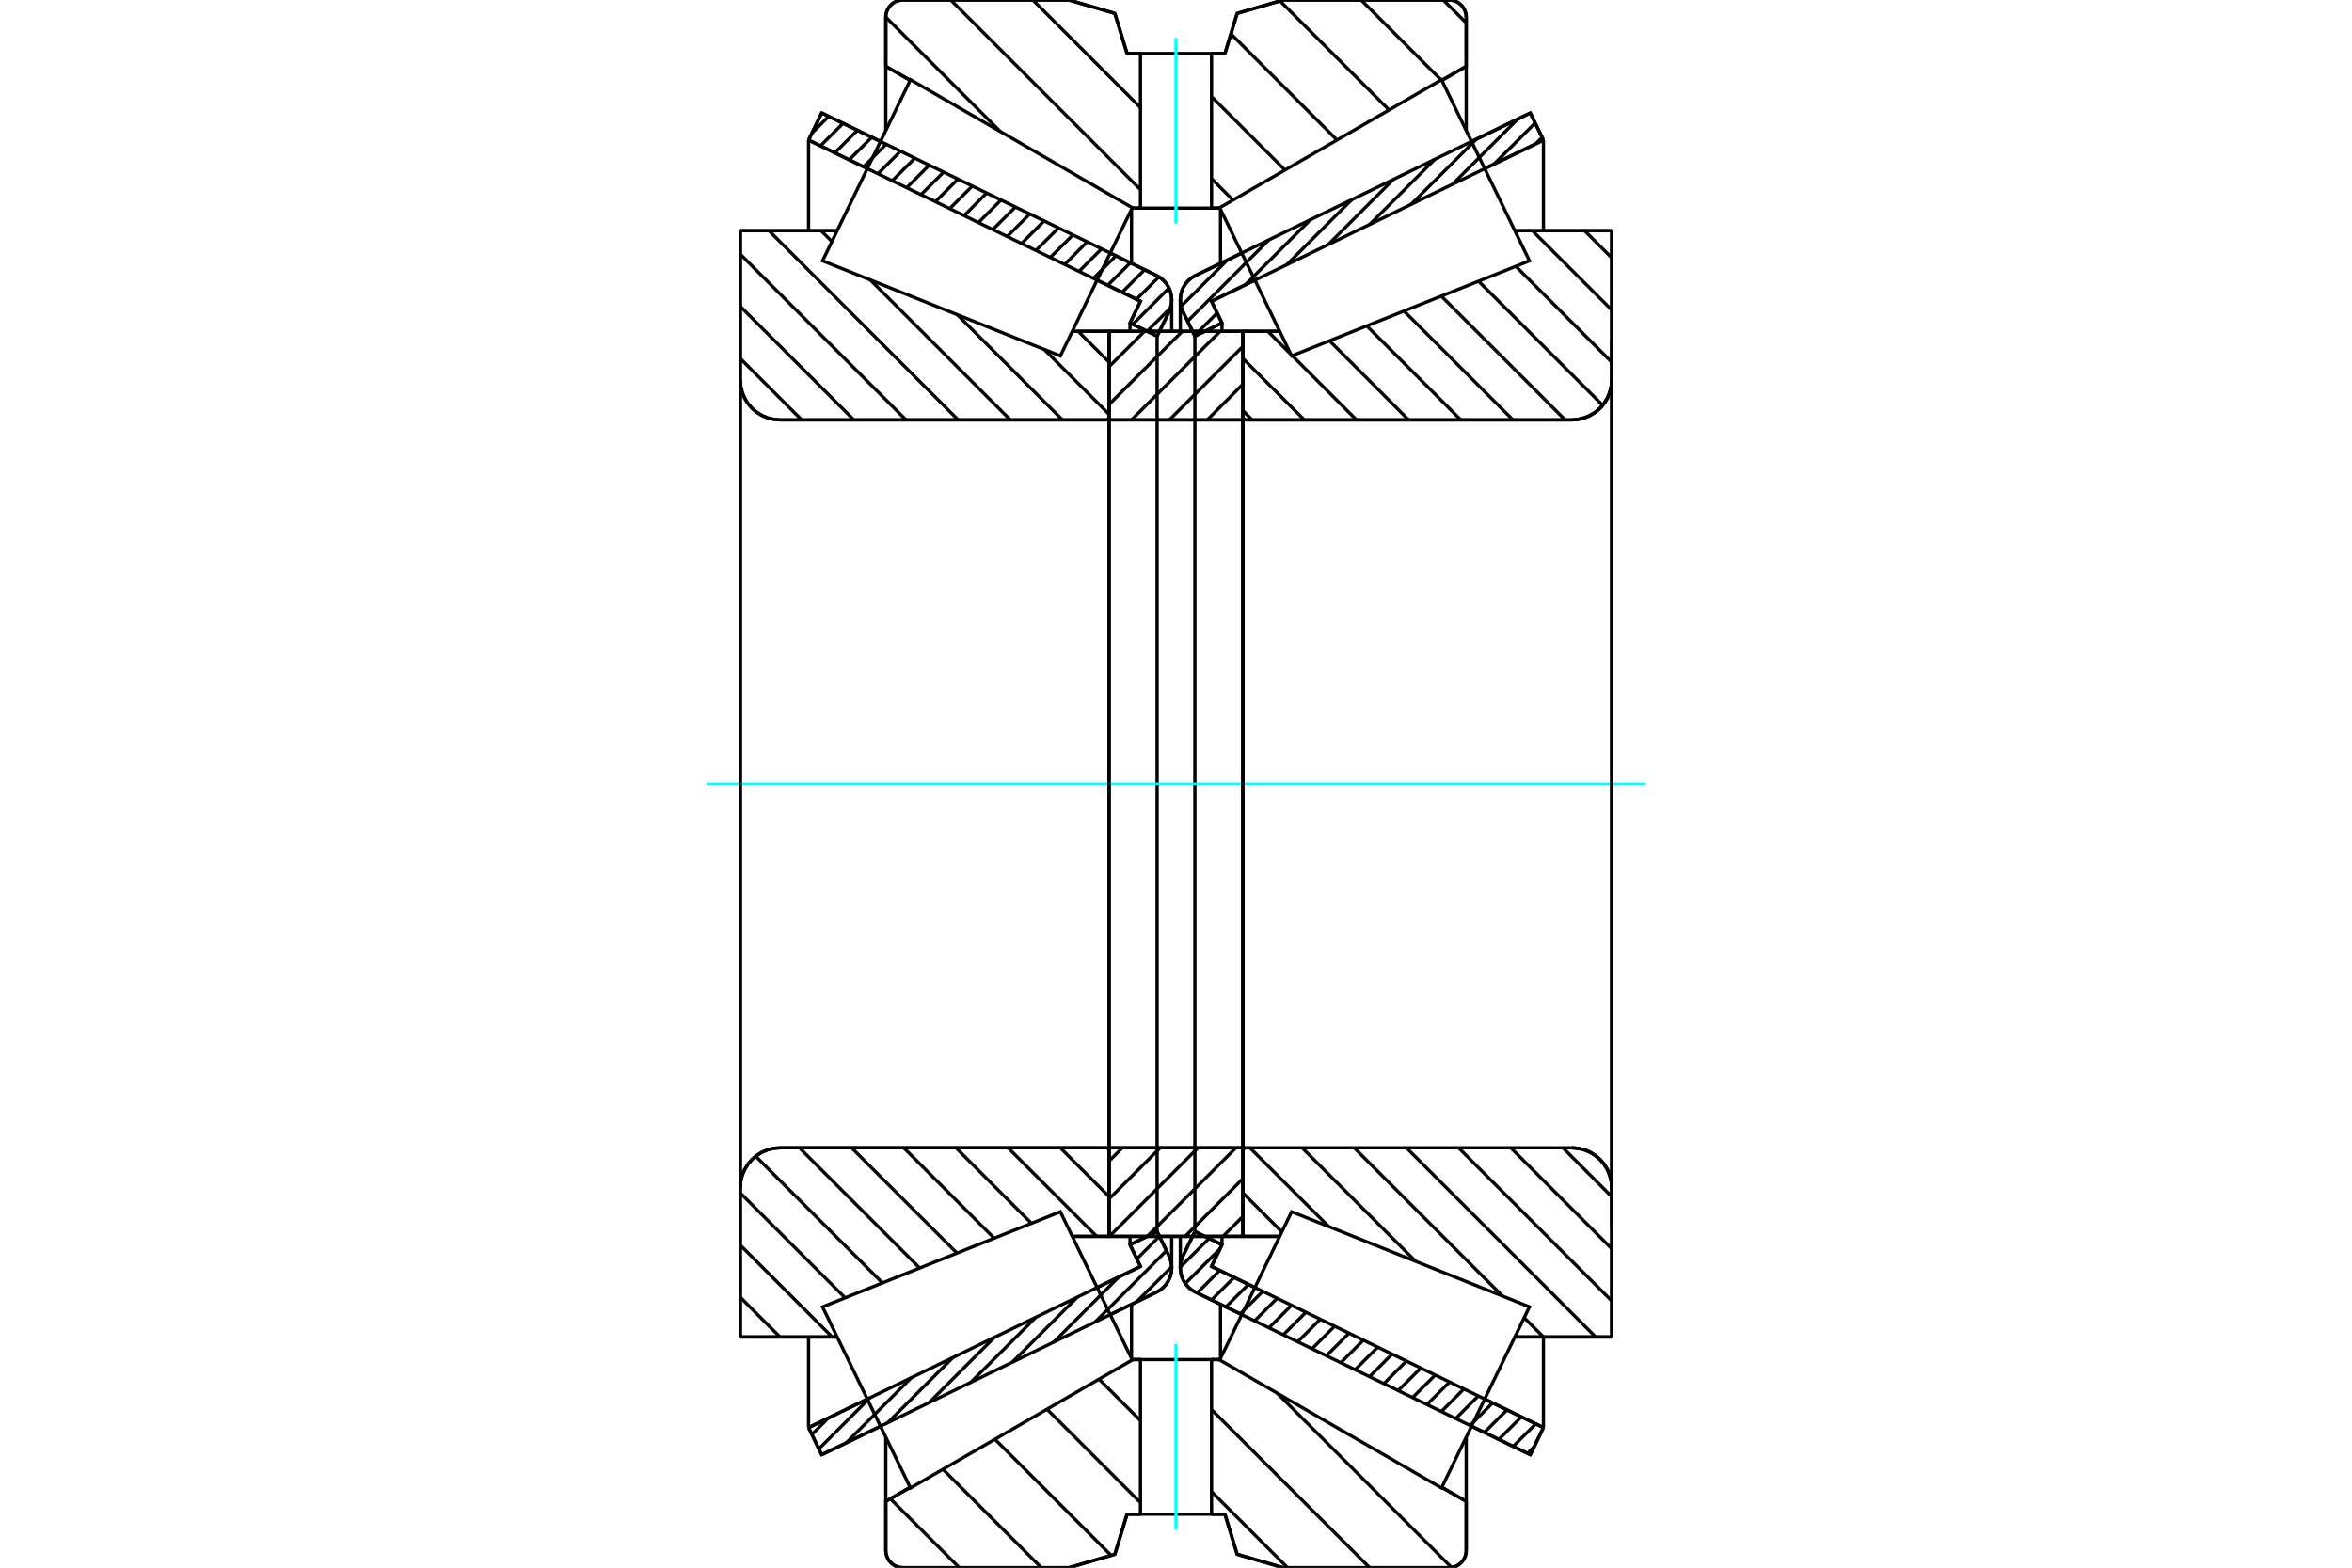 <?xml version="1.0" standalone="no"?>
<!DOCTYPE svg PUBLIC "-//W3C//DTD SVG 1.1//EN"
	"http://www.w3.org/Graphics/SVG/1.1/DTD/svg11.dtd">
<svg xmlns="http://www.w3.org/2000/svg" height="100%" width="100%" viewBox="0 0 36000 24000">
	<rect x="-1800" y="-1200" width="39600" height="26400" style="fill:#FFF"/>
	<g style="fill:none; fill-rule:evenodd" transform="matrix(1 0 0 1 0 0)">
		<g style="fill:none; stroke:#000; stroke-width:50; shape-rendering:geometricPrecision">
			<line x1="19006" y1="20126" x2="18300" y2="19783"/>
			<line x1="23423" y1="22271" x2="22523" y2="21834"/>
			<line x1="23624" y1="21855" x2="23423" y2="22271"/>
			<line x1="22725" y1="21419" x2="23624" y2="21855"/>
			<line x1="18543" y1="19388" x2="19207" y2="19711"/>
			<line x1="18704" y1="19056" x2="18543" y2="19388"/>
			<line x1="18289" y1="18854" x2="18704" y2="19056"/>
			<line x1="18107" y1="19228" x2="18289" y2="18854"/>
			<polyline points="18107,19228 18084,19286 18070,19347 18066,19409 18071,19476 18087,19540 18112,19601 18148,19658 18191,19707 18242,19750 18300,19783"/>
			<line x1="22523" y1="2166" x2="23423" y2="1729"/>
			<line x1="18300" y1="4217" x2="19006" y2="3874"/>
			<polyline points="18300,4217 18242,4250 18191,4293 18148,4342 18112,4399 18087,4460 18071,4524 18066,4591 18070,4653 18084,4714 18107,4772"/>
			<line x1="18289" y1="5146" x2="18107" y2="4772"/>
			<line x1="18704" y1="4944" x2="18289" y2="5146"/>
			<line x1="18543" y1="4612" x2="18704" y2="4944"/>
			<line x1="19207" y1="4289" x2="18543" y2="4612"/>
			<line x1="23624" y1="2145" x2="22725" y2="2581"/>
			<line x1="23423" y1="1729" x2="23624" y2="2145"/>
			<line x1="18289" y1="5146" x2="18289" y2="18854"/>
			<line x1="18704" y1="18928" x2="18704" y2="19056"/>
			<line x1="18704" y1="4944" x2="18704" y2="5072"/>
			<line x1="23624" y1="20468" x2="23624" y2="21855"/>
			<line x1="23624" y1="2145" x2="23624" y2="3532"/>
			<line x1="18066" y1="18928" x2="18066" y2="19409"/>
			<line x1="18066" y1="4591" x2="18066" y2="5072"/>
			<line x1="13477" y1="21834" x2="12577" y2="22271"/>
			<line x1="17700" y1="19783" x2="16994" y2="20126"/>
			<polyline points="17700,19783 17758,19750 17809,19707 17852,19658 17888,19601 17913,19540 17929,19476 17934,19409 17930,19347 17916,19286 17893,19228"/>
			<line x1="17711" y1="18854" x2="17893" y2="19228"/>
			<line x1="17296" y1="19056" x2="17711" y2="18854"/>
			<line x1="17457" y1="19388" x2="17296" y2="19056"/>
			<line x1="16793" y1="19711" x2="17457" y2="19388"/>
			<line x1="12376" y1="21855" x2="13275" y2="21419"/>
			<line x1="12577" y1="22271" x2="12376" y2="21855"/>
			<line x1="16994" y1="3874" x2="17700" y2="4217"/>
			<line x1="12577" y1="1729" x2="13477" y2="2166"/>
			<line x1="12376" y1="2145" x2="12577" y2="1729"/>
			<line x1="13275" y1="2581" x2="12376" y2="2145"/>
			<line x1="17457" y1="4612" x2="16793" y2="4289"/>
			<line x1="17296" y1="4944" x2="17457" y2="4612"/>
			<line x1="17711" y1="5146" x2="17296" y2="4944"/>
			<line x1="17893" y1="4772" x2="17711" y2="5146"/>
			<polyline points="17893,4772 17916,4714 17930,4653 17934,4591 17929,4524 17913,4460 17888,4399 17852,4342 17809,4293 17758,4250 17700,4217"/>
			<line x1="17296" y1="5072" x2="17296" y2="4944"/>
			<line x1="17296" y1="19056" x2="17296" y2="18928"/>
			<line x1="12376" y1="3532" x2="12376" y2="2145"/>
			<line x1="12376" y1="21855" x2="12376" y2="20468"/>
			<line x1="17711" y1="18854" x2="17711" y2="5146"/>
			<line x1="17934" y1="5072" x2="17934" y2="4591"/>
			<line x1="17934" y1="19409" x2="17934" y2="18928"/>
			<line x1="19024" y1="5072" x2="19587" y2="5072"/>
			<polyline points="19024,6384 19024,6391 19026,6398 19029,6404 19032,6410 19037,6415 19042,6419 19048,6423 19054,6426 19061,6427 19067,6428"/>
			<line x1="24060" y1="6428" x2="19067" y2="6428"/>
			<polyline points="24060,6428 24155,6420 24248,6398 24337,6361 24418,6311 24491,6249 24553,6176 24603,6095 24640,6006 24662,5913 24670,5818"/>
			<line x1="24670" y1="3532" x2="24670" y2="5818"/>
			<line x1="24670" y1="3532" x2="23186" y2="3532"/>
			<line x1="24670" y1="20468" x2="23186" y2="20468"/>
			<line x1="24670" y1="18182" x2="24670" y2="20468"/>
			<polyline points="24670,18182 24662,18087 24640,17994 24603,17905 24553,17824 24491,17751 24418,17689 24337,17639 24248,17602 24155,17580 24060,17572"/>
			<polyline points="19067,17572 19061,17573 19054,17574 19048,17577 19042,17581 19037,17585 19032,17590 19029,17596 19026,17602 19024,17609 19024,17616"/>
			<line x1="19587" y1="18928" x2="19024" y2="18928"/>
			<line x1="23186" y1="4083" x2="23186" y2="4083"/>
			<line x1="23186" y1="19917" x2="23186" y2="19917"/>
			<polyline points="19024,6384 19024,6391 19026,6398 19029,6404 19032,6410 19037,6415 19042,6419 19048,6423 19054,6426 19061,6427 19067,6428"/>
			<polyline points="19067,17572 19061,17573 19054,17574 19048,17577 19042,17581 19037,17585 19032,17590 19029,17596 19026,17602 19024,17609 19024,17616"/>
			<polyline points="24060,6428 24155,6420 24248,6398 24337,6361 24418,6311 24491,6249 24553,6176 24603,6095 24640,6006 24662,5913 24670,5818"/>
			<polyline points="24670,18182 24662,18087 24640,17994 24603,17905 24553,17824 24491,17751 24418,17689 24337,17639 24248,17602 24155,17580 24060,17572"/>
			<line x1="16976" y1="18928" x2="16413" y2="18928"/>
			<polyline points="16976,17616 16976,17609 16974,17602 16971,17596 16968,17590 16963,17585 16958,17581 16952,17577 16946,17574 16939,17573 16933,17572"/>
			<line x1="11940" y1="17572" x2="16933" y2="17572"/>
			<polyline points="11940,17572 11845,17580 11752,17602 11663,17639 11582,17689 11509,17751 11447,17824 11397,17905 11360,17994 11338,18087 11330,18182"/>
			<line x1="11330" y1="20468" x2="11330" y2="18182"/>
			<line x1="11330" y1="20468" x2="12814" y2="20468"/>
			<line x1="11330" y1="3532" x2="12814" y2="3532"/>
			<line x1="11330" y1="5818" x2="11330" y2="3532"/>
			<polyline points="11330,5818 11338,5913 11360,6006 11397,6095 11447,6176 11509,6249 11582,6311 11663,6361 11752,6398 11845,6420 11940,6428"/>
			<line x1="16933" y1="6428" x2="11940" y2="6428"/>
			<polyline points="16933,6428 16939,6427 16946,6426 16952,6423 16958,6419 16963,6415 16968,6410 16971,6404 16974,6398 16976,6391 16976,6384"/>
			<line x1="16413" y1="5072" x2="16976" y2="5072"/>
			<line x1="12814" y1="19917" x2="12814" y2="19917"/>
			<line x1="12814" y1="4083" x2="12814" y2="4083"/>
			<line x1="11330" y1="18182" x2="11330" y2="5818"/>
			<line x1="16361" y1="0" x2="17064" y2="205"/>
			<line x1="13820" y1="0" x2="16361" y2="0"/>
			<polyline points="13820,0 13779,3 13739,13 13701,28 13666,50 13635,77 13608,108 13587,143 13571,181 13561,220 13558,261"/>
			<line x1="13558" y1="1015" x2="13558" y2="261"/>
			<line x1="13931" y1="1230" x2="13558" y2="1015"/>
			<line x1="17456" y1="3186" x2="17328" y2="3186"/>
			<line x1="18672" y1="3186" x2="18544" y2="3186"/>
			<line x1="22442" y1="1015" x2="22069" y2="1230"/>
			<line x1="22442" y1="261" x2="22442" y2="1015"/>
			<polyline points="22442,261 22439,220 22429,181 22413,143 22392,108 22365,77 22334,50 22299,28 22261,13 22221,3 22180,0"/>
			<line x1="19639" y1="0" x2="22180" y2="0"/>
			<line x1="18936" y1="205" x2="19639" y2="0"/>
			<line x1="18749" y1="819" x2="18936" y2="205"/>
			<line x1="18544" y1="819" x2="18749" y2="819"/>
			<line x1="17251" y1="819" x2="17456" y2="819"/>
			<line x1="17064" y1="205" x2="17251" y2="819"/>
			<line x1="17064" y1="23795" x2="16361" y2="24000"/>
			<line x1="17251" y1="23181" x2="17064" y2="23795"/>
			<line x1="18749" y1="23181" x2="18544" y2="23181"/>
			<line x1="17456" y1="23181" x2="17251" y2="23181"/>
			<line x1="18936" y1="23795" x2="18749" y2="23181"/>
			<line x1="19639" y1="24000" x2="18936" y2="23795"/>
			<line x1="22180" y1="24000" x2="19639" y2="24000"/>
			<polyline points="22180,24000 22221,23997 22261,23987 22299,23972 22334,23950 22365,23923 22392,23892 22413,23857 22429,23819 22439,23780 22442,23739"/>
			<line x1="22442" y1="22985" x2="22442" y2="23739"/>
			<line x1="22069" y1="22770" x2="22442" y2="22985"/>
			<line x1="17328" y1="20814" x2="17456" y2="20814"/>
			<line x1="18544" y1="20814" x2="18672" y2="20814"/>
			<line x1="13558" y1="22985" x2="13931" y2="22770"/>
			<line x1="13558" y1="23739" x2="13558" y2="22985"/>
			<polyline points="13558,23739 13561,23780 13571,23819 13587,23857 13608,23892 13635,23923 13666,23950 13701,23972 13739,23987 13779,23997 13820,24000"/>
			<line x1="16361" y1="24000" x2="13820" y2="24000"/>
			<line x1="22442" y1="22002" x2="22442" y2="22985"/>
			<line x1="22442" y1="1015" x2="22442" y2="1998"/>
			<line x1="13558" y1="22002" x2="13558" y2="22985"/>
			<line x1="13558" y1="1015" x2="13558" y2="1998"/>
			<line x1="17319" y1="19968" x2="17319" y2="20795"/>
			<line x1="17319" y1="3205" x2="17319" y2="4032"/>
			<line x1="18681" y1="19968" x2="18681" y2="20795"/>
			<line x1="18681" y1="3205" x2="18681" y2="4032"/>
			<line x1="16976" y1="17572" x2="19024" y2="17572"/>
			<line x1="16976" y1="18928" x2="16976" y2="17572"/>
			<line x1="19024" y1="18928" x2="16976" y2="18928"/>
			<line x1="19024" y1="17572" x2="19024" y2="18928"/>
			<line x1="19024" y1="6428" x2="16976" y2="6428"/>
			<line x1="19024" y1="5072" x2="19024" y2="6428"/>
			<line x1="16976" y1="5072" x2="19024" y2="5072"/>
			<line x1="16976" y1="6428" x2="16976" y2="5072"/>
			<line x1="19024" y1="6428" x2="19024" y2="17572"/>
			<line x1="16976" y1="6428" x2="16976" y2="17572"/>
		</g>
		<g style="fill:none; stroke:#0FF; stroke-width:50; shape-rendering:geometricPrecision">
			<line x1="10816" y1="12000" x2="25184" y2="12000"/>
		</g>
		<g style="fill:none; stroke:#000; stroke-width:50; shape-rendering:geometricPrecision">
			<line x1="22091" y1="0" x2="22442" y2="351"/>
			<line x1="20834" y1="0" x2="22057" y2="1223"/>
			<line x1="19592" y1="14" x2="21261" y2="1683"/>
			<line x1="18841" y1="519" x2="20464" y2="2143"/>
			<line x1="18544" y1="1479" x2="19668" y2="2603"/>
			<line x1="18544" y1="2735" x2="18872" y2="3063"/>
			<line x1="15809" y1="0" x2="17456" y2="1647"/>
			<line x1="14553" y1="0" x2="17456" y2="2903"/>
			<line x1="13558" y1="262" x2="15308" y2="2011"/>
			<line x1="19550" y1="21329" x2="22218" y2="23997"/>
			<line x1="18544" y1="21580" x2="20964" y2="24000"/>
			<line x1="16822" y1="21114" x2="17456" y2="21748"/>
			<line x1="18544" y1="22836" x2="19708" y2="24000"/>
			<line x1="16026" y1="21574" x2="17456" y2="23004"/>
			<line x1="15229" y1="22034" x2="17007" y2="23812"/>
			<line x1="14433" y1="22494" x2="15939" y2="24000"/>
			<line x1="13628" y1="22945" x2="14683" y2="24000"/>
			<polyline points="18544,819 18749,819 18936,205 19639,0 22180,0"/>
			<polyline points="22442,261 22439,220 22429,181 22413,143 22392,108 22365,77 22334,50 22299,28 22261,13 22221,3 22180,0"/>
			<polyline points="22442,261 22442,1015 22069,1230"/>
			<line x1="18672" y1="3186" x2="18544" y2="3186"/>
			<polyline points="17456,819 17251,819 17064,205 16361,0 13820,0 13779,3 13739,13 13701,28 13666,50 13635,77 13608,108 13587,143 13571,181 13561,220 13558,261 13558,1015 13931,1230"/>
			<line x1="17328" y1="3186" x2="17456" y2="3186"/>
			<line x1="17456" y1="20814" x2="17328" y2="20814"/>
			<polyline points="13931,22770 13558,22985 13558,23739 13561,23780 13571,23819 13587,23857 13608,23892 13635,23923 13666,23950 13701,23972 13739,23987 13779,23997 13820,24000 16361,24000 17064,23795 17251,23181 17456,23181"/>
			<line x1="18544" y1="20814" x2="18672" y2="20814"/>
			<polyline points="22069,22770 22442,22985 22442,23739"/>
			<polyline points="22180,24000 22221,23997 22261,23987 22299,23972 22334,23950 22365,23923 22392,23892 22413,23857 22429,23819 22439,23780 22442,23739"/>
			<polyline points="22180,24000 19639,24000 18936,23795 18749,23181 18544,23181"/>
			<line x1="16503" y1="5072" x2="16976" y2="5545"/>
			<line x1="15983" y1="5350" x2="16976" y2="6343"/>
			<line x1="14653" y1="4818" x2="16262" y2="6428"/>
			<line x1="12568" y1="3532" x2="12733" y2="3697"/>
			<line x1="13322" y1="4286" x2="15464" y2="6428"/>
			<line x1="11770" y1="3532" x2="14665" y2="6428"/>
			<line x1="11330" y1="3891" x2="13867" y2="6428"/>
			<line x1="11330" y1="4690" x2="13069" y2="6428"/>
			<line x1="11330" y1="5488" x2="12270" y2="6428"/>
			<line x1="16229" y1="17572" x2="16976" y2="18320"/>
			<line x1="15430" y1="17572" x2="16786" y2="18928"/>
			<line x1="14632" y1="17572" x2="15787" y2="18728"/>
			<line x1="13833" y1="17572" x2="15217" y2="18956"/>
			<line x1="13035" y1="17572" x2="14647" y2="19184"/>
			<line x1="12236" y1="17572" x2="14076" y2="19412"/>
			<line x1="11566" y1="17701" x2="13506" y2="19640"/>
			<line x1="11330" y1="18263" x2="12936" y2="19869"/>
			<line x1="11330" y1="19062" x2="12737" y2="20468"/>
			<line x1="11330" y1="19860" x2="11938" y2="20468"/>
			<polyline points="16976,12000 16976,5072 16976,6384"/>
			<polyline points="16933,6428 16939,6427 16946,6426 16952,6423 16958,6419 16963,6415 16968,6410 16971,6404 16974,6398 16976,6391 16976,6384"/>
			<line x1="16933" y1="6428" x2="11940" y2="6428"/>
			<polyline points="11330,5818 11338,5913 11360,6006 11397,6095 11447,6176 11509,6249 11582,6311 11663,6361 11752,6398 11845,6420 11940,6428"/>
			<line x1="11330" y1="5818" x2="11330" y2="3532"/>
			<line x1="11330" y1="5818" x2="11330" y2="12000"/>
			<line x1="11330" y1="3532" x2="12814" y2="3532"/>
			<line x1="16413" y1="5072" x2="16976" y2="5072"/>
			<line x1="16976" y1="18928" x2="16413" y2="18928"/>
			<line x1="12814" y1="20468" x2="11330" y2="20468"/>
			<line x1="11330" y1="12000" x2="11330" y2="18182"/>
			<line x1="11330" y1="20468" x2="11330" y2="18182"/>
			<polyline points="11940,17572 11845,17580 11752,17602 11663,17639 11582,17689 11509,17751 11447,17824 11397,17905 11360,17994 11338,18087 11330,18182"/>
			<line x1="11940" y1="17572" x2="16933" y2="17572"/>
			<polyline points="16976,17616 16976,17609 16974,17602 16971,17596 16968,17590 16963,17585 16958,17581 16952,17577 16946,17574 16939,17573 16933,17572"/>
			<polyline points="16976,17616 16976,18928 16976,12000"/>
			<line x1="24254" y1="3532" x2="24670" y2="3948"/>
			<line x1="23455" y1="3532" x2="24670" y2="4746"/>
			<line x1="23201" y1="4077" x2="24670" y2="5545"/>
			<line x1="22631" y1="4305" x2="24531" y2="6205"/>
			<line x1="22061" y1="4533" x2="23956" y2="6428"/>
			<line x1="21490" y1="4761" x2="23157" y2="6428"/>
			<line x1="20920" y1="4989" x2="22359" y2="6428"/>
			<line x1="20350" y1="5217" x2="21560" y2="6428"/>
			<line x1="19780" y1="5445" x2="20762" y2="6428"/>
			<line x1="19406" y1="5072" x2="19758" y2="5424"/>
			<line x1="19024" y1="5488" x2="19964" y2="6428"/>
			<line x1="19024" y1="6286" x2="19165" y2="6428"/>
			<line x1="23922" y1="17572" x2="24670" y2="18320"/>
			<line x1="23124" y1="17572" x2="24670" y2="19118"/>
			<line x1="22325" y1="17572" x2="24670" y2="19917"/>
			<line x1="21527" y1="17572" x2="24423" y2="20468"/>
			<line x1="23329" y1="20173" x2="23624" y2="20468"/>
			<line x1="20728" y1="17572" x2="22998" y2="19842"/>
			<line x1="19930" y1="17572" x2="21668" y2="19310"/>
			<line x1="19131" y1="17572" x2="20337" y2="18778"/>
			<line x1="19024" y1="18263" x2="19621" y2="18860"/>
			<polyline points="19024,12000 19024,5072 19024,6384 19024,6391 19026,6398 19029,6404 19032,6410 19037,6415 19042,6419 19048,6423 19054,6426 19061,6427 19067,6428 24060,6428 24155,6420 24248,6398 24337,6361 24418,6311 24491,6249 24553,6176 24603,6095 24640,6006 24662,5913 24670,5818 24670,3532"/>
			<line x1="24670" y1="5818" x2="24670" y2="12000"/>
			<line x1="24670" y1="3532" x2="23186" y2="3532"/>
			<line x1="19587" y1="5072" x2="19024" y2="5072"/>
			<line x1="19024" y1="18928" x2="19587" y2="18928"/>
			<line x1="23186" y1="20468" x2="24670" y2="20468"/>
			<line x1="24670" y1="12000" x2="24670" y2="18182"/>
			<polyline points="24670,20468 24670,18182 24662,18087 24640,17994 24603,17905 24553,17824 24491,17751 24418,17689 24337,17639 24248,17602 24155,17580 24060,17572 19067,17572 19061,17573 19054,17574 19048,17577 19042,17581 19037,17585 19032,17590 19029,17596 19026,17602 19024,17609 19024,17616 19024,18928 19024,12000"/>
			<line x1="19024" y1="18623" x2="18719" y2="18928"/>
			<line x1="19024" y1="18044" x2="18140" y2="18928"/>
			<line x1="18917" y1="17572" x2="17560" y2="18928"/>
			<line x1="18337" y1="17572" x2="16981" y2="18928"/>
			<line x1="17758" y1="17572" x2="16976" y2="18354"/>
			<line x1="17179" y1="17572" x2="16976" y2="17775"/>
			<line x1="19024" y1="5882" x2="18478" y2="6428"/>
			<line x1="19024" y1="5303" x2="17899" y2="6428"/>
			<line x1="18676" y1="5072" x2="17320" y2="6428"/>
			<line x1="18097" y1="5072" x2="16976" y2="6192"/>
			<line x1="17518" y1="5072" x2="16976" y2="5613"/>
			<polyline points="16976,6428 16976,5072 19024,5072 19024,6428 16976,6428"/>
			<polyline points="16976,17572 19024,17572 19024,18928 16976,18928 16976,17572"/>
			<polyline points="18000,23181 18544,23181 18544,20814 17456,20814 17456,23181 18000,23181"/>
		</g>
		<g style="fill:none; stroke:#0FF; stroke-width:50; shape-rendering:geometricPrecision">
			<line x1="18000" y1="23417" x2="18000" y2="20577"/>
		</g>
		<g style="fill:none; stroke:#000; stroke-width:50; shape-rendering:geometricPrecision">
			<polyline points="18000,3186 18544,3186 18544,819 17456,819 17456,3186 18000,3186"/>
		</g>
		<g style="fill:none; stroke:#0FF; stroke-width:50; shape-rendering:geometricPrecision">
			<line x1="18000" y1="3423" x2="18000" y2="583"/>
		</g>
		<g style="fill:none; stroke:#000; stroke-width:50; shape-rendering:geometricPrecision">
			<line x1="24670" y1="18792" x2="24670" y2="5208"/>
			<line x1="19024" y1="17616" x2="19024" y2="6384"/>
			<polyline points="16780,19686 17331,20820 13936,22780 13263,21394 12590,20007 16230,18551 16780,19686"/>
			<polyline points="16780,4314 16230,5449 12590,3993 13263,2606 13936,1220 17331,3180 16780,4314"/>
			<polyline points="19220,19686 19770,18551 23410,20007 22737,21394 22064,22780 18669,20820 19220,19686"/>
			<polyline points="19220,4314 18669,3180 22064,1220 22737,2606 23410,3993 19770,5449 19220,4314"/>
			<line x1="17934" y1="19394" x2="17396" y2="19931"/>
			<line x1="17854" y1="19147" x2="16762" y2="20239"/>
			<line x1="17747" y1="18927" x2="17401" y2="19273"/>
			<line x1="17125" y1="19549" x2="16127" y2="20548"/>
			<line x1="16490" y1="19858" x2="15492" y2="20856"/>
			<line x1="15855" y1="20166" x2="14857" y2="21164"/>
			<line x1="15220" y1="20474" x2="14222" y2="21472"/>
			<line x1="14585" y1="20783" x2="13587" y2="21781"/>
			<line x1="13950" y1="21091" x2="12952" y2="22089"/>
			<line x1="13315" y1="21399" x2="12534" y2="22181"/>
			<line x1="12680" y1="21707" x2="12427" y2="21961"/>
			<line x1="17915" y1="4715" x2="17558" y2="5072"/>
			<line x1="17893" y1="4410" x2="17338" y2="4965"/>
			<line x1="17739" y1="4238" x2="17395" y2="4582"/>
			<line x1="17521" y1="4129" x2="17175" y2="4475"/>
			<line x1="17301" y1="4023" x2="16955" y2="4368"/>
			<line x1="17081" y1="3916" x2="16735" y2="4262"/>
			<line x1="16861" y1="3809" x2="16516" y2="4155"/>
			<line x1="16641" y1="3702" x2="16296" y2="4048"/>
			<line x1="16422" y1="3596" x2="16076" y2="3941"/>
			<line x1="16202" y1="3489" x2="15856" y2="3834"/>
			<line x1="15982" y1="3382" x2="15636" y2="3728"/>
			<line x1="15762" y1="3275" x2="15416" y2="3621"/>
			<line x1="15542" y1="3169" x2="15196" y2="3514"/>
			<line x1="15322" y1="3062" x2="14977" y2="3407"/>
			<line x1="15102" y1="2955" x2="14757" y2="3301"/>
			<line x1="14883" y1="2848" x2="14537" y2="3194"/>
			<line x1="14663" y1="2742" x2="14317" y2="3087"/>
			<line x1="14443" y1="2635" x2="14097" y2="2980"/>
			<line x1="14223" y1="2528" x2="13877" y2="2874"/>
			<line x1="14003" y1="2421" x2="13657" y2="2767"/>
			<line x1="13783" y1="2315" x2="13438" y2="2660"/>
			<line x1="13563" y1="2208" x2="13218" y2="2553"/>
			<line x1="13344" y1="2101" x2="12998" y2="2447"/>
			<line x1="13124" y1="1994" x2="12778" y2="2340"/>
			<line x1="12904" y1="1888" x2="12558" y2="2233"/>
			<line x1="12684" y1="1781" x2="12428" y2="2037"/>
			<polyline points="12376,2145 12577,1729 17700,4217"/>
			<polyline points="17893,4772 17916,4711 17931,4648 17934,4583 17928,4518 17912,4454 17885,4395 17850,4340 17807,4291 17757,4250 17700,4217"/>
			<polyline points="17893,4772 17711,5146 17296,4944 17457,4612 12376,2145"/>
			<polyline points="12376,21855 17457,19388 17296,19056 17711,18854 17893,19228"/>
			<polyline points="17700,19783 17757,19750 17807,19709 17850,19660 17885,19605 17912,19546 17928,19482 17934,19417 17931,19352 17916,19289 17893,19228"/>
			<polyline points="17700,19783 12577,22271 12376,21855"/>
			<line x1="23482" y1="22148" x2="23380" y2="22250"/>
			<line x1="23506" y1="21798" x2="23160" y2="22144"/>
			<line x1="23286" y1="21691" x2="22940" y2="22037"/>
			<line x1="23066" y1="21584" x2="22720" y2="21930"/>
			<line x1="22846" y1="21478" x2="22501" y2="21823"/>
			<line x1="22626" y1="21371" x2="22281" y2="21717"/>
			<line x1="22406" y1="21264" x2="22061" y2="21610"/>
			<line x1="22187" y1="21157" x2="21841" y2="21503"/>
			<line x1="21967" y1="21051" x2="21621" y2="21396"/>
			<line x1="21747" y1="20944" x2="21401" y2="21289"/>
			<line x1="21527" y1="20837" x2="21181" y2="21183"/>
			<line x1="21307" y1="20730" x2="20962" y2="21076"/>
			<line x1="21087" y1="20624" x2="20742" y2="20969"/>
			<line x1="20867" y1="20517" x2="20522" y2="20862"/>
			<line x1="20648" y1="20410" x2="20302" y2="20756"/>
			<line x1="20428" y1="20303" x2="20082" y2="20649"/>
			<line x1="20208" y1="20197" x2="19862" y2="20542"/>
			<line x1="19988" y1="20090" x2="19642" y2="20435"/>
			<line x1="19768" y1="19983" x2="19423" y2="20329"/>
			<line x1="19548" y1="19876" x2="19203" y2="20222"/>
			<line x1="19328" y1="19770" x2="18983" y2="20115"/>
			<line x1="19109" y1="19663" x2="18763" y2="20008"/>
			<line x1="18889" y1="19556" x2="18543" y2="19902"/>
			<line x1="18669" y1="19449" x2="18323" y2="19795"/>
			<line x1="18675" y1="19117" x2="18142" y2="19650"/>
			<line x1="18506" y1="18959" x2="18066" y2="19399"/>
			<line x1="23604" y1="2103" x2="23504" y2="2203"/>
			<line x1="23497" y1="1883" x2="22869" y2="2511"/>
			<line x1="23233" y1="1821" x2="22234" y2="2819"/>
			<line x1="22598" y1="2130" x2="21599" y2="3128"/>
			<line x1="21963" y1="2438" x2="20965" y2="3436"/>
			<line x1="21328" y1="2746" x2="20330" y2="3744"/>
			<line x1="20693" y1="3054" x2="19695" y2="4053"/>
			<line x1="20058" y1="3363" x2="19060" y2="4361"/>
			<line x1="18630" y1="4791" x2="18284" y2="5137"/>
			<line x1="19423" y1="3671" x2="18178" y2="4917"/>
			<line x1="18788" y1="3979" x2="18078" y2="4690"/>
			<polyline points="23624,2145 23423,1729 18300,4217 18243,4250 18193,4291 18150,4340 18115,4395 18088,4454 18072,4518 18066,4583 18069,4648 18084,4711 18107,4772 18289,5146 18704,4944 18543,4612 23624,2145"/>
			<polyline points="23624,21855 18543,19388 18704,19056 18289,18854 18107,19228 18084,19289 18069,19352 18066,19417 18072,19482 18088,19546 18115,19605 18150,19660 18193,19709 18243,19750 18300,19783 23423,22271 23624,21855"/>
		</g>
	</g>
</svg>
